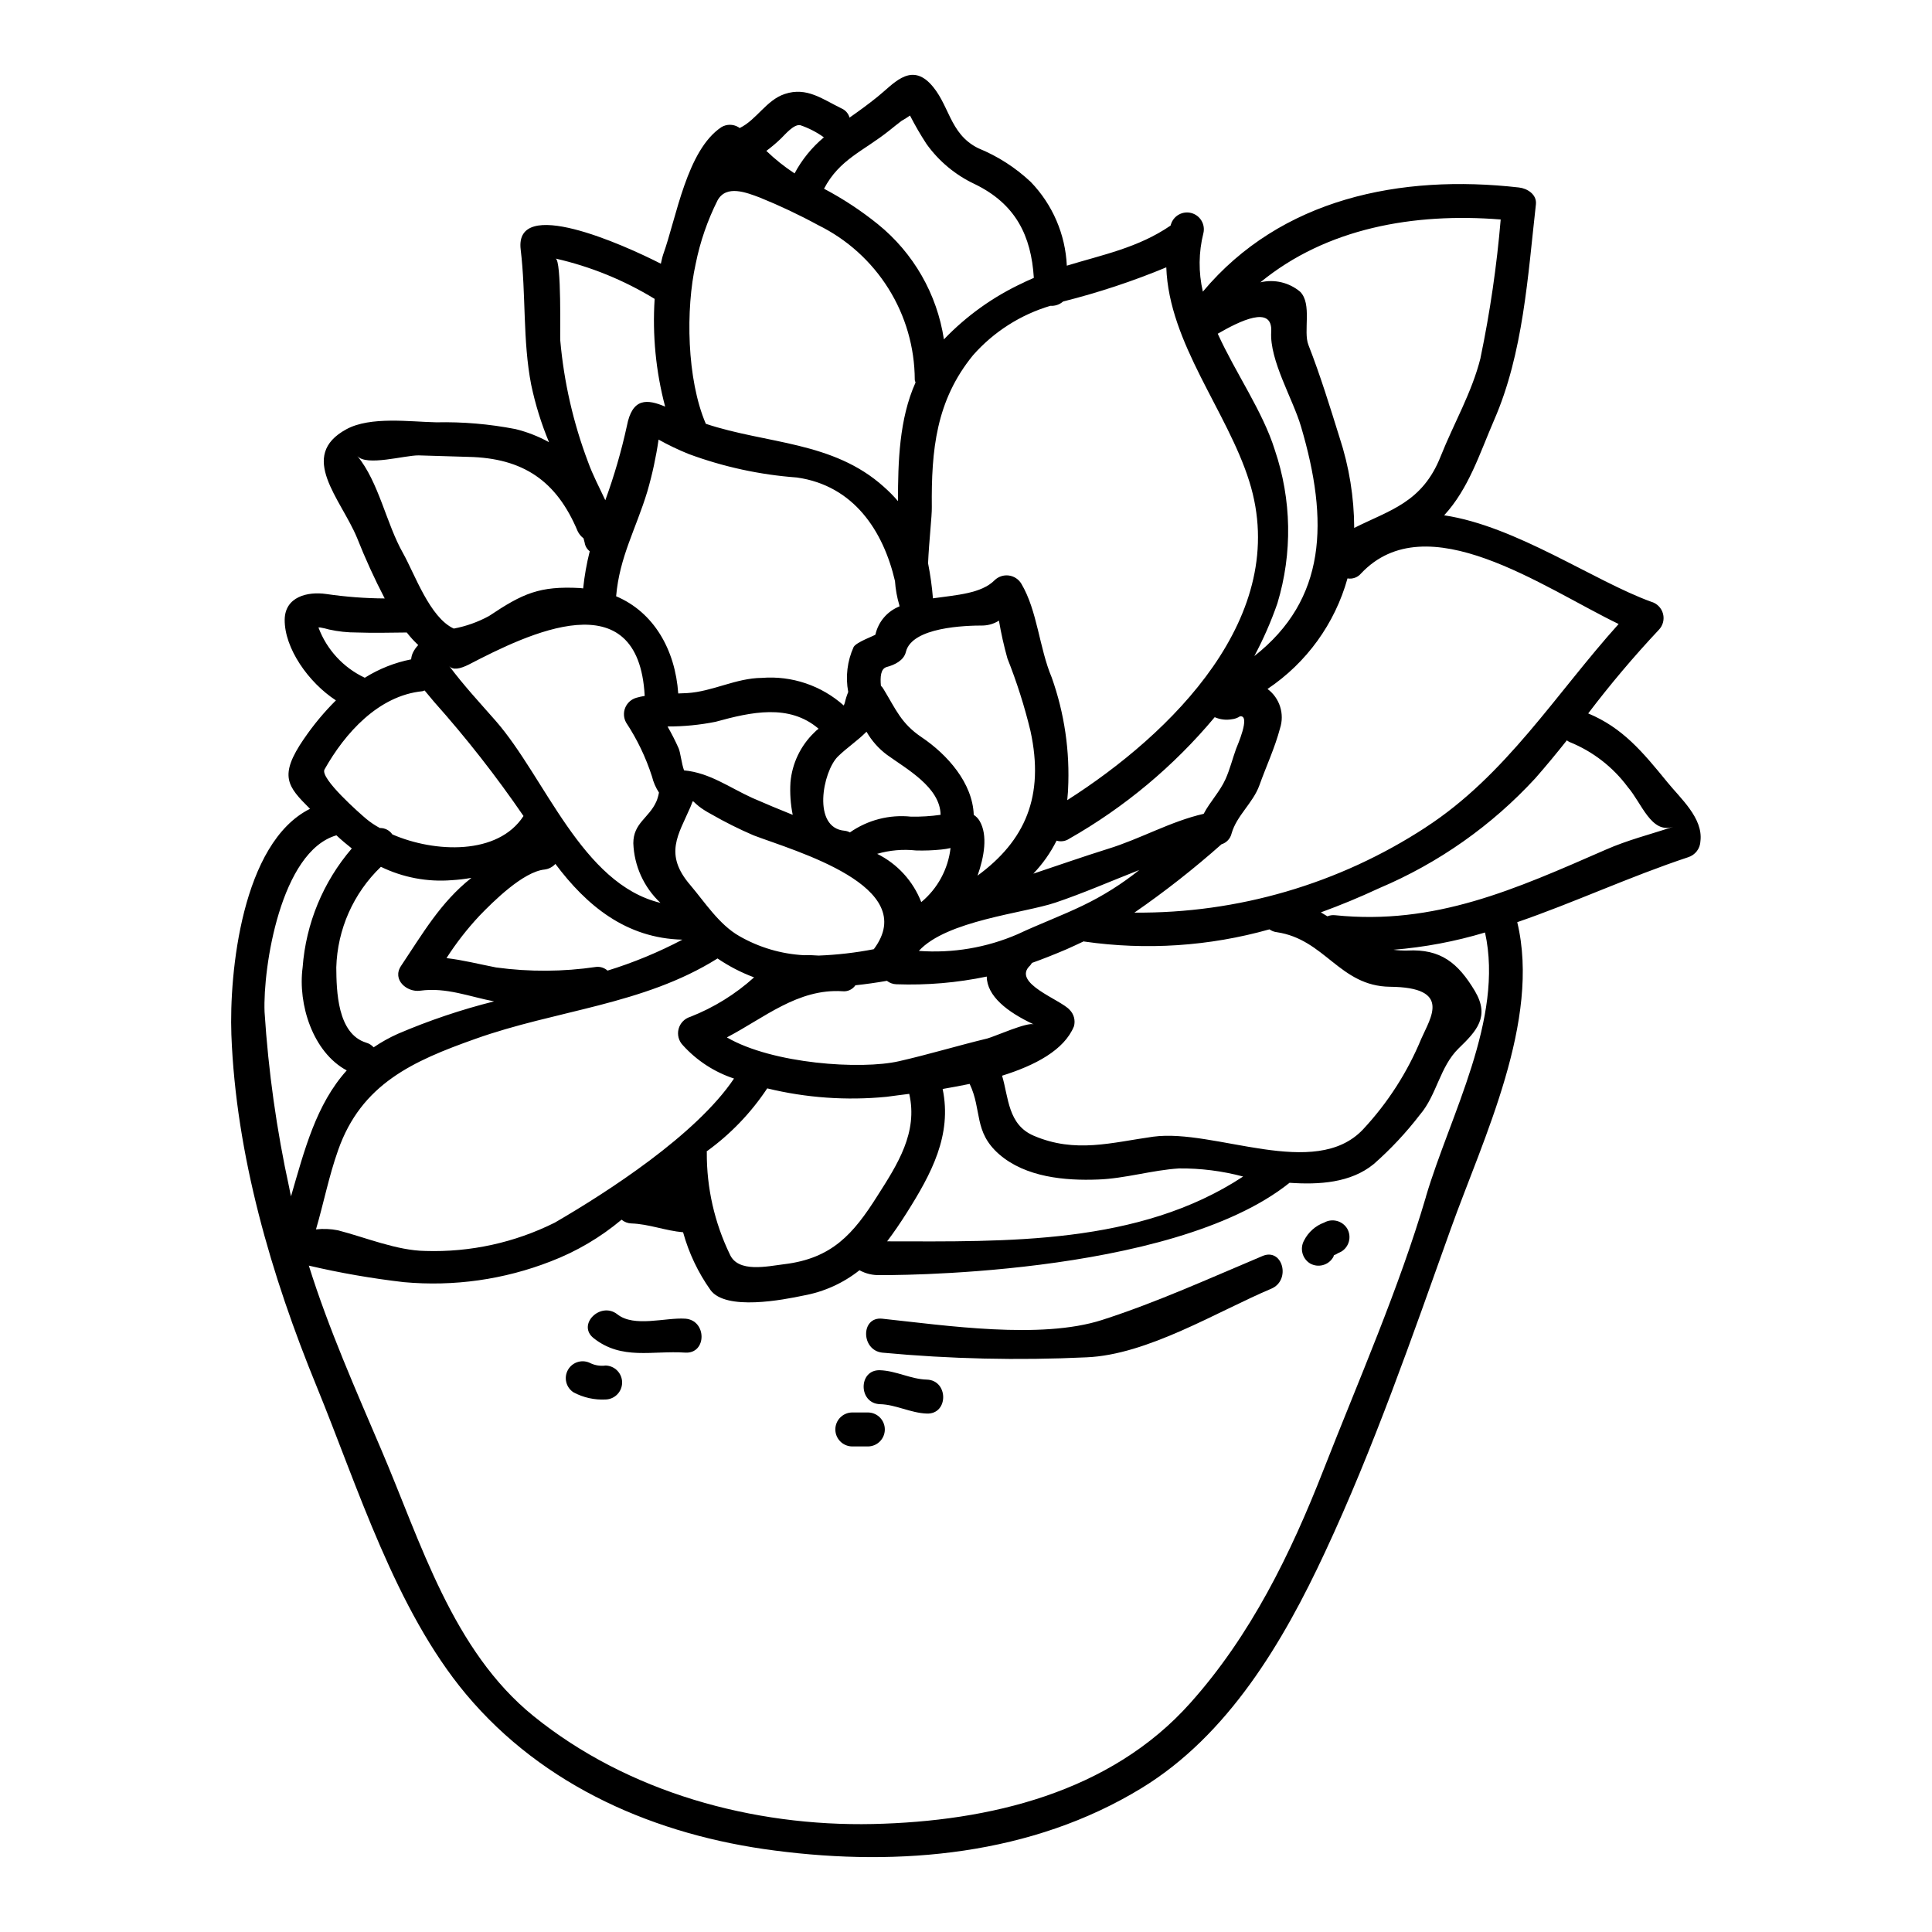 <?xml version="1.0" encoding="UTF-8"?>
<!-- Uploaded to: ICON Repo, www.iconrepo.com, Generator: ICON Repo Mixer Tools -->
<svg fill="#000000" width="800px" height="800px" version="1.1" viewBox="144 144 512 512" xmlns="http://www.w3.org/2000/svg">
 <g>
  <path d="m585.78 351.19c3.543 4.375 9.598 9.598 8.852 15.711v0.004c-0.066 1.98-1.387 3.699-3.281 4.277-15.562 5.172-30.234 12.031-45.266 17.203 6.266 26.105-9 57.234-17.605 81.25-10.234 28.637-20.469 58.176-33.367 85.773-11.02 23.668-25.586 48.414-48.578 62.453-29.039 17.75-64.047 20.883-97.16 16.559-31.43-4.027-61.312-16.859-81.898-41.469-18.695-22.375-28.641-54.848-39.531-81.449-12.082-29.438-21.43-61.512-22.629-93.285-0.594-16.41 2.785-50.867 20.836-59.871-5.969-5.965-8.402-8.66-1.543-18.645l0.008 0.004c2.477-3.625 5.289-7.004 8.402-10.098-7.258-4.723-13.672-13.824-13.574-21.426 0.098-6.019 6.019-7.477 10.988-6.766 5.141 0.754 10.324 1.148 15.516 1.18-2.711-5.219-5.156-10.578-7.324-16.047-4.273-10.344-15.816-21.73-2.832-28.793 6.363-3.481 16.957-1.969 23.77-1.84v0.004c7.055-0.156 14.102 0.445 21.027 1.789 3.109 0.762 6.106 1.93 8.906 3.481-2.047-4.914-3.629-10.008-4.723-15.219-2.285-11.734-1.344-23.914-2.785-35.816-1.738-14.27 27-1.441 37.145 3.731 0.195-0.789 0.348-1.641 0.598-2.387 3.543-9.84 6.266-27.699 15.461-33.812h-0.004c1.379-0.82 3.098-0.82 4.481 0 0.148 0.098 0.195 0.148 0.348 0.246 4.488-2.168 7.055-7.406 11.969-9.031 5.816-1.941 9.992 1.395 15.016 3.828v0.004c1.047 0.441 1.832 1.34 2.137 2.434 2.34-1.641 4.773-3.383 7.359-5.473 4.078-3.231 8.5-8.996 13.824-3.731 5.367 5.418 5.07 13.426 12.926 17.32 5.152 2.098 9.875 5.133 13.926 8.949 5.773 5.984 9.168 13.871 9.543 22.176 9.398-2.883 18.895-4.723 27.5-10.629 0.047-0.098 0.047-0.246 0.098-0.352l0.004 0.004c0.715-2.285 3.113-3.598 5.422-2.969 2.312 0.629 3.715 2.973 3.176 5.309-1.285 5.086-1.336 10.406-0.148 15.516 20.688-24.715 52.41-31.176 83.785-27.598 2.188 0.246 4.773 1.844 4.477 4.477-2.137 18.895-3.328 39.434-11.086 57.184-3.828 8.852-6.715 18.152-13.227 25.215 19.043 2.832 39.777 17.453 54.895 22.918v-0.004c1.52 0.438 2.699 1.641 3.102 3.168 0.406 1.531-0.027 3.16-1.133 4.289-6.613 7.047-12.852 14.434-18.695 22.129 9.129 3.805 14.402 10.172 20.898 18.125zm1.543 11.934c-5.719 1.891-8.266-6.297-11.934-10.539-3.941-5.32-9.277-9.453-15.418-11.934-0.262-0.121-0.512-0.27-0.742-0.449-2.684 3.383-5.473 6.762-8.352 10.043-11.555 12.555-25.66 22.484-41.371 29.129-5.117 2.391-10.297 4.527-15.465 6.414 0.594 0.348 1.141 0.695 1.738 1.043 0.629-0.262 1.312-0.363 1.988-0.293 26.551 2.731 47.836-6.914 71.754-17.355 5.832-2.574 11.852-4.066 17.832-6.059zm-65.539 0.148c21.332-13.824 34.559-35.453 51.168-53.902-20.141-9.742-50.867-31.883-68.273-13.383-0.879 1.039-2.238 1.531-3.578 1.297-3.34 11.984-10.859 22.375-21.199 29.297 3.234 2.406 4.566 6.609 3.316 10.441-1.348 5.117-3.68 10.094-5.473 15.113-1.691 4.676-6.019 8.004-7.359 12.73-0.316 1.371-1.34 2.473-2.684 2.883-7.32 6.496-15.023 12.543-23.074 18.105 27.387 0.25 54.238-7.609 77.172-22.578zm0.098 97.855c6.363-21.531 20.734-47.137 15.664-70.012l0.004 0.004c-7.906 2.379-16.039 3.91-24.266 4.574 1.234 0.168 2.481 0.234 3.727 0.203 8.801-0.449 13.383 3.277 17.852 10.738 4.031 6.812 0.449 10.594-4.328 15.215-4.977 4.871-5.769 12.332-10.234 17.555h-0.004c-3.644 4.742-7.738 9.121-12.23 13.074-6.117 5.023-14.52 5.512-22.324 4.973-31.523 25.262-108.55 24.465-108.55 24.465h-0.004c-1.887 0.066-3.762-0.379-5.418-1.289-4.297 3.41-9.371 5.707-14.77 6.691-5.418 1.145-20.637 4.125-24.715-1.445h0.004c-3.297-4.641-5.754-9.824-7.266-15.312-4.672-0.395-9.055-2.188-13.723-2.34l0.004 0.004c-0.949-0.039-1.855-0.391-2.586-0.996-5.598 4.691-11.93 8.422-18.746 11.039-12.387 4.84-25.727 6.727-38.969 5.512-8.465-0.977-16.867-2.438-25.164-4.379 5.223 16.707 12.48 33.02 19.242 48.883 10.441 24.402 18.797 53.105 40.328 70.508 24.961 20.188 58.078 29.289 89.949 28.59 30.73-0.695 62.855-8.266 84.086-32.074 16.012-17.902 26.602-39.531 35.305-61.797 9.297-23.75 19.941-47.914 27.148-72.379zm14.469-222.32 0.004 0.004c2.519-12.098 4.305-24.336 5.344-36.645-23.07-1.844-46.191 2.285-63.695 16.656 3.707-0.891 7.621 0.031 10.543 2.484 3.231 3.231 0.789 10.492 2.184 14.07 3.184 8.156 5.672 16.258 8.266 24.566 2.543 7.734 3.852 15.82 3.883 23.965 9.348-4.723 18.051-6.66 22.922-18.996 3.461-8.699 8.281-16.906 10.57-26.102zm-15.695 180.47c2.488-5.668 8.109-13.621-8.266-13.777-13.426-0.148-17.203-12.594-30.082-14.473-0.684-0.082-1.332-0.34-1.891-0.742-15.953 4.496-32.672 5.598-49.078 3.231-0.047 0-0.098-0.051-0.148-0.051-1.492 0.695-2.934 1.395-4.523 2.09-3.281 1.395-6.266 2.586-9.199 3.629-0.129 0.227-0.281 0.445-0.445 0.648-5.074 4.672 8.059 9.055 10.441 11.785 1.141 1.145 1.578 2.816 1.141 4.375-2.582 6.297-10.293 10.344-19.043 13.078 1.738 5.816 1.539 12.988 8.402 15.914 11.039 4.723 20.637 1.785 31.672 0.246 16.312-2.188 42.816 11.637 55.594-1.941 6.543-7.012 11.766-15.148 15.426-24.012zm-44.25-101.41c19.145-15.016 19.789-35.75 12.379-60.816-2.137-7.309-8.352-17.5-7.902-25.109 0.449-7.262-8.402-2.832-14.168 0.496 4.773 10.492 11.934 20.586 15.117 30.781h-0.004c4.477 13.152 4.723 27.375 0.695 40.676-1.668 4.809-3.715 9.48-6.117 13.973zm-49.574 38.18c27.398-17.461 59.516-48.676 48.23-84.523-5.816-18.547-21.281-36.551-21.98-56.68-8.879 3.688-18.02 6.711-27.348 9.055-0.926 0.82-2.148 1.234-3.383 1.145-7.914 2.356-15.004 6.887-20.469 13.074-9.84 12.035-11.086 25.164-10.941 40.277 0.051 2.285-0.742 9-0.992 14.871 0.605 3.07 1.039 6.176 1.293 9.297 6.266-0.895 12.828-1.242 16.363-4.82h-0.004c1.004-0.961 2.387-1.41 3.758-1.227 1.375 0.184 2.59 0.98 3.305 2.172 4.273 7.207 4.723 16.953 8.055 24.859 3.379 9.512 4.848 19.602 4.328 29.684-0.02 0.984-0.168 1.887-0.215 2.824zm44.754-13.621c0.246-0.695 3.938-8.949 1.043-8.605h-0.004c-0.652 0.438-1.406 0.707-2.188 0.785-1.531 0.27-3.106 0.078-4.527-0.547-10.824 12.961-23.891 23.879-38.57 32.223-0.984 0.66-2.207 0.84-3.336 0.496-1.602 3.211-3.68 6.16-6.164 8.75 6.566-2.184 13.074-4.477 19.738-6.562 8.605-2.637 16.66-7.309 25.41-9.297 1.691-3.231 4.273-5.82 5.816-9.25 1.137-2.566 1.828-5.356 2.777-7.988zm1.84 113.36h-0.004c-5.531-1.473-11.234-2.195-16.957-2.141-7.16 0.449-14.324 2.684-21.43 2.934-8.801 0.352-19.242-0.594-26.254-6.691-6.812-5.969-4.477-11.637-7.809-18.645-2.434 0.496-4.82 0.941-7.16 1.344 2.535 12.23-2.984 22.477-9.547 32.867-1.738 2.734-3.43 5.223-5.168 7.512 31.621 0.047 66.727 0.988 94.324-17.16zm-42.418-71.832c5.312-2.555 10.316-5.707 14.918-9.398-7.609 2.984-15.117 6.266-22.277 8.66-8.266 2.781-28.793 4.723-36.148 12.781h-0.004c8.965 0.664 17.957-0.855 26.203-4.43 5.719-2.691 11.641-4.879 17.309-7.613zm-25.359 35.254c1.891-0.496 10.742-4.477 12.332-3.727-7.062-3.281-12.43-7.512-12.48-12.684h-0.004c-7.859 1.645-15.891 2.328-23.914 2.043-0.922-0.02-1.816-0.34-2.539-0.914-2.832 0.496-5.617 0.891-8.352 1.18v0.004c-0.766 1.117-2.086 1.723-3.434 1.574-11.832-0.742-20.785 7.113-30.629 12.234 12.129 7.062 35.602 8.605 45.598 6.316 7.906-1.801 15.609-4.141 23.422-6.027zm-2.586-43.16c12.594-9.25 17.801-20.984 14.023-38.336-1.582-6.551-3.629-12.98-6.117-19.242-0.918-3.293-1.668-6.629-2.238-10-1.254 0.797-2.695 1.242-4.18 1.297-4.672 0-18.895 0.395-20.488 7.012-0.547 2.285-3.035 3.434-5.07 3.981-1.641 0.445-1.742 2.684-1.543 4.973l0.004-0.004c0.316 0.305 0.582 0.656 0.785 1.043 3.184 5.223 4.574 8.949 9.992 12.594 6.863 4.625 13.523 12.133 13.824 20.586h0.004c0.633 0.402 1.16 0.949 1.543 1.594 2.242 3.812 1.199 9.582-0.539 14.504zm12.082-157.11c0.945-0.496 1.891-0.848 2.832-1.297-0.695-11.188-4.82-19.59-15.664-24.859v0.004c-5.098-2.391-9.5-6.051-12.777-10.629-1.59-2.434-3.051-4.949-4.375-7.539-0.547 0.395-1.289 0.844-2.285 1.441-1.047 0.789-2.09 1.641-3.148 2.488-6.957 5.566-13.227 7.609-17.355 15.465 5.047 2.664 9.828 5.809 14.27 9.395 9.441 7.637 15.684 18.527 17.504 30.531 6-6.269 13.125-11.355 21-15zm-19.242 149.8c-0.805 0.184-1.617 0.316-2.438 0.395-2.231 0.23-4.473 0.312-6.715 0.246-3.457-0.375-6.953-0.074-10.293 0.895 5.359 2.652 9.527 7.219 11.688 12.793 4.336-3.598 7.113-8.73 7.758-14.328zm-2.637-8.805c-0.098-7.305-9-12.129-14.223-15.91-2.203-1.645-4.047-3.727-5.41-6.117-0.004 0.055-0.047 0.098-0.102 0.102-2.34 2.34-5.074 4.129-7.477 6.469-4.031 3.981-6.91 18.945 1.789 19.68v-0.004c0.488 0.059 0.961 0.207 1.391 0.445 4.723-3.301 10.48-4.785 16.211-4.176 2.617 0.043 5.231-0.121 7.82-0.488zm-6.644-114.56c-0.047-0.301-0.195-0.395-0.195-0.746h-0.004c-0.027-8.539-2.438-16.898-6.961-24.137-4.527-7.238-10.984-13.07-18.645-16.832-5.012-2.731-10.176-5.168-15.465-7.312-3.481-1.297-8.852-3.484-11.191 0.742v0.004c-2.672 5.316-4.621 10.969-5.793 16.805-2.684 11.984-2.387 30.629 2.684 42.414 16.109 5.367 33.711 4.574 47.188 16.707v0.004c1.332 1.168 2.578 2.434 3.731 3.777 0.008-10.391 0.32-21.777 4.652-31.426zm-10.113 215.56c5.367-8.402 10.789-16.809 8.449-27.051-2.285 0.301-4.371 0.547-6.066 0.789l0.004-0.004c-10.578 1.031-21.25 0.277-31.574-2.238-4.305 6.492-9.746 12.152-16.062 16.711 0 0.098 0.102 0.195 0.051 0.297v-0.004c-0.055 9.352 2.039 18.586 6.113 27.004 2.188 4.926 9.895 3.148 14.422 2.586 12.629-1.531 18.301-8 24.664-18.09zm5.867-156.23c0-0.098-0.051-0.246-0.051-0.348v-0.004c-0.617-2.07-1-4.203-1.145-6.363-3.082-13.23-10.887-25.312-26.004-27.449-9.793-0.719-19.434-2.809-28.645-6.215-2.746-1.105-5.422-2.383-8.004-3.828-0.672 4.652-1.672 9.258-2.984 13.773-3.031 9.992-7.356 17.254-8.266 27.746 9.996 4.227 15.664 14.168 16.461 25.758 0.789-0.051 1.543-0.051 2.34-0.098 6.762-0.395 12.926-3.981 19.836-4.031 7.922-0.621 15.754 2.019 21.68 7.312 0.121-0.238 0.223-0.488 0.297-0.746 0.219-0.969 0.52-1.918 0.898-2.836-0.762-4.031-0.258-8.199 1.441-11.934 0.789-1.344 5.719-3.035 5.769-3.281 0.758-3.391 3.148-6.184 6.379-7.461zm-6.812 90.844c12.527-16.707-20.785-25.957-31.883-30.18h0.004c-3.82-1.641-7.539-3.5-11.141-5.57-6.168-3.281-4.328-4.773-5.57-1.941-3.18 7.359-7.109 12.48-0.047 20.688 3.879 4.574 7.656 10.488 12.988 13.523 5.242 3.016 11.117 4.75 17.156 5.07 1.293-0.039 2.59-0.008 3.879 0.098 4.906-0.188 9.793-0.754 14.613-1.688zm-15.812-57.383c0.359-0.383 0.754-0.73 1.18-1.043-7.809-6.691-17.902-4.426-27.301-1.84-4.191 0.84-8.453 1.254-12.73 1.242 1.078 1.871 2.059 3.797 2.934 5.769 0.5 1.141 0.789 4.125 1.445 5.863 6.809 0.648 11.883 4.481 18.105 7.312 3.582 1.574 7.113 3.031 10.691 4.473-0.578-2.848-0.777-5.758-0.594-8.66 0.449-4.981 2.672-9.637 6.269-13.117zm2.586-157.77c-1.926-1.387-4.051-2.477-6.297-3.234-1.738-0.246-3.981 2.488-5.074 3.543-1.223 1.176-2.516 2.273-3.879 3.281 2.305 2.219 4.809 4.215 7.481 5.969 1.949-3.656 4.586-6.902 7.769-9.559zm-18.5 222.62v-0.004c-3.426-1.273-6.68-2.961-9.699-5.019-0.027 0-0.047 0.02-0.047 0.047-19.594 12.285-42.715 13.625-64.156 21.285-16.543 5.871-30.168 11.934-36.332 29.488-2.438 6.863-3.828 14.023-5.867 20.988h-0.004c1.941-0.219 3.902-0.137 5.816 0.242 7.359 1.895 15.613 5.371 23.172 5.473 11.883 0.383 23.676-2.195 34.312-7.508 13.875-8.059 37.441-23.223 47.488-38.18-5.219-1.723-9.898-4.773-13.578-8.852-1.094-1.145-1.512-2.777-1.105-4.309s1.582-2.742 3.098-3.195c6.219-2.441 11.945-5.984 16.906-10.461zm-25.902-46.594c0.32-0.766 0.555-1.566 0.695-2.387-0.848-1.297-1.473-2.727-1.84-4.231-1.625-5.062-3.934-9.879-6.863-14.316-0.672-1.207-0.758-2.652-0.238-3.93 0.523-1.273 1.602-2.246 2.922-2.633 0.738-0.215 1.484-0.379 2.242-0.5-1.641-30.879-30.93-16.457-46.641-8.301-2.285 1.141-4.277 1.574-5.223 0.297 3.883 5.223 8.156 9.797 12.383 14.621 13.125 15.016 22.773 43.211 43.66 48.23h-0.004c-4.391-4.113-6.977-9.797-7.191-15.809 0-5.375 4.156-6.668 6.098-11.043zm2.336-104.67-0.004 0.004c-2.461-9.305-3.402-18.941-2.781-28.547-8.113-4.961-16.98-8.574-26.254-10.688 1.641 0.352 1.141 20.832 1.242 21.68 0.973 11.027 3.449 21.867 7.363 32.223 1.289 3.578 3.031 6.812 4.574 10.145 2.348-6.426 4.258-13 5.715-19.68 1.441-7.57 5.418-7.125 10.141-5.133zm-15.266 149.47c6.852-2.113 13.496-4.859 19.84-8.203-14.957-0.352-25.41-9.055-33.664-20.074-0.75 0.828-1.773 1.359-2.883 1.492-5.672 0.594-13.574 8.449-17.32 12.332h0.004c-3.215 3.445-6.113 7.176-8.66 11.141 4.328 0.496 8.5 1.574 13.18 2.484v-0.004c8.797 1.195 17.719 1.148 26.5-0.148 1.094-0.113 2.184 0.246 3.004 0.98zm-6.465-101.29c0.348-3.316 0.926-6.606 1.742-9.84-0.727-0.559-1.211-1.379-1.344-2.289-0.098-0.395-0.199-0.746-0.301-1.145-0.676-0.508-1.215-1.172-1.574-1.941-5.57-13.277-14.422-19.34-28.988-19.641-4.375-0.098-8.754-0.297-13.125-0.395-3.68-0.051-13.926 2.984-16.262 0.145 5.719 6.961 7.66 17.902 12.086 25.711 3.18 5.668 7.109 17.102 13.473 20.039v0.004c3.269-0.613 6.426-1.738 9.348-3.332 8.949-5.973 13.328-8.004 24.168-7.41 0.262 0.012 0.52 0.043 0.777 0.094zm-29.684 76.777v-0.055c-1.695 0.301-3.402 0.5-5.117 0.602-6.473 0.523-12.965-0.703-18.801-3.543-7.285 6.992-11.531 16.566-11.82 26.66 0.051 6.168 0.25 17.555 7.906 19.941 0.77 0.211 1.465 0.641 1.992 1.242 2.027-1.379 4.172-2.578 6.41-3.578 8.262-3.539 16.793-6.418 25.512-8.602-6.562-1.242-12.629-3.777-19.59-2.832-3.484 0.496-7.512-2.887-5.074-6.562 5.672-8.457 10.426-16.812 18.582-23.273zm-20.883-11.582c11.238 4.871 27.992 5.57 34.758-4.871v-0.004c-7.254-10.59-15.176-20.707-23.719-30.285-0.695-0.848-1.574-1.891-2.488-2.984-0.195 0.051-0.352 0.148-0.547 0.195-11.688 1.145-20.586 11.141-25.977 20.734-1.289 2.34 9.547 11.836 11.039 13.078v0.004c1.125 0.934 2.34 1.75 3.629 2.438 1.316-0.035 2.562 0.602 3.301 1.691zm5.418-48.086v-0.004c0.363-0.77 0.852-1.477 1.445-2.09-1.102-1.027-2.117-2.141-3.035-3.328-4.578 0.051-9 0.148-13.23 0-2.473 0.008-4.941-0.254-7.356-0.789-0.785-0.23-1.582-0.41-2.391-0.547h-0.434c2.195 5.879 6.606 10.664 12.285 13.328 3.762-2.363 7.926-4.016 12.281-4.875 0.051-0.586 0.195-1.16 0.434-1.699zm-16.16 51.809c-1.391-1.094-2.754-2.234-4.078-3.481-14.77 4.273-19.492 35.004-19.043 46.789 1.004 15.707 3.195 31.316 6.559 46.695 0.102 0.746 0.301 1.441 0.449 2.188 3.582-12.332 6.664-24.363 14.77-33.367-9-4.82-12.988-17.551-11.688-27.301 0.863-11.629 5.43-22.676 13.031-31.523z"/>
  <path d="m501.02 469.59c1.23 2.133 0.523 4.859-1.594 6.117-0.527 0.23-1.043 0.496-1.539 0.789-0.125 0.059-0.258 0.109-0.395 0.148-0.027 0.195-0.094 0.379-0.195 0.547-1.246 2.129-3.973 2.856-6.117 1.637-2.078-1.285-2.773-3.981-1.574-6.113 1.113-2.188 3.012-3.875 5.316-4.723 2.133-1.188 4.824-0.484 6.098 1.598z"/>
  <path d="m478.59 476.85c5.32-2.238 7.609 6.41 2.336 8.66-14.469 6.113-32.867 17.551-49.027 18.195h-0.004c-18.039 0.855-36.117 0.441-54.098-1.242-5.668-0.645-5.715-9.598 0-8.996 16.809 1.789 41.969 5.57 58.23 0.348 14.566-4.684 28.492-11.047 42.562-16.965z"/>
  <path d="m389.63 509.61c5.766 0.199 5.766 9.203 0 9-4.328-0.148-8.203-2.387-12.43-2.488-5.769-0.195-5.769-9.195 0-8.996 4.324 0.148 8.199 2.387 12.43 2.484z"/>
  <path d="m374.12 518.32c2.434 0.07 4.367 2.066 4.367 4.5s-1.934 4.43-4.367 4.5h-4.375c-2.434-0.07-4.371-2.066-4.371-4.5s1.938-4.43 4.371-4.5z"/>
  <path d="m325.59 493.46c5.769 0.395 5.769 9.348 0 8.996-8.699-0.594-16.754 2.09-24.266-3.824-4.523-3.582 1.844-9.84 6.297-6.316 4.453 3.519 12.695 0.793 17.969 1.145z"/>
  <path d="m304.5 505.88c2.434 0.07 4.367 2.062 4.367 4.5 0 2.434-1.934 4.43-4.367 4.5-2.953 0.156-5.894-0.496-8.504-1.891-2.019-1.293-2.656-3.957-1.441-6.027 1.215-2.07 3.848-2.812 5.965-1.68 1.242 0.574 2.625 0.781 3.981 0.598z"/>
 </g>
</svg>